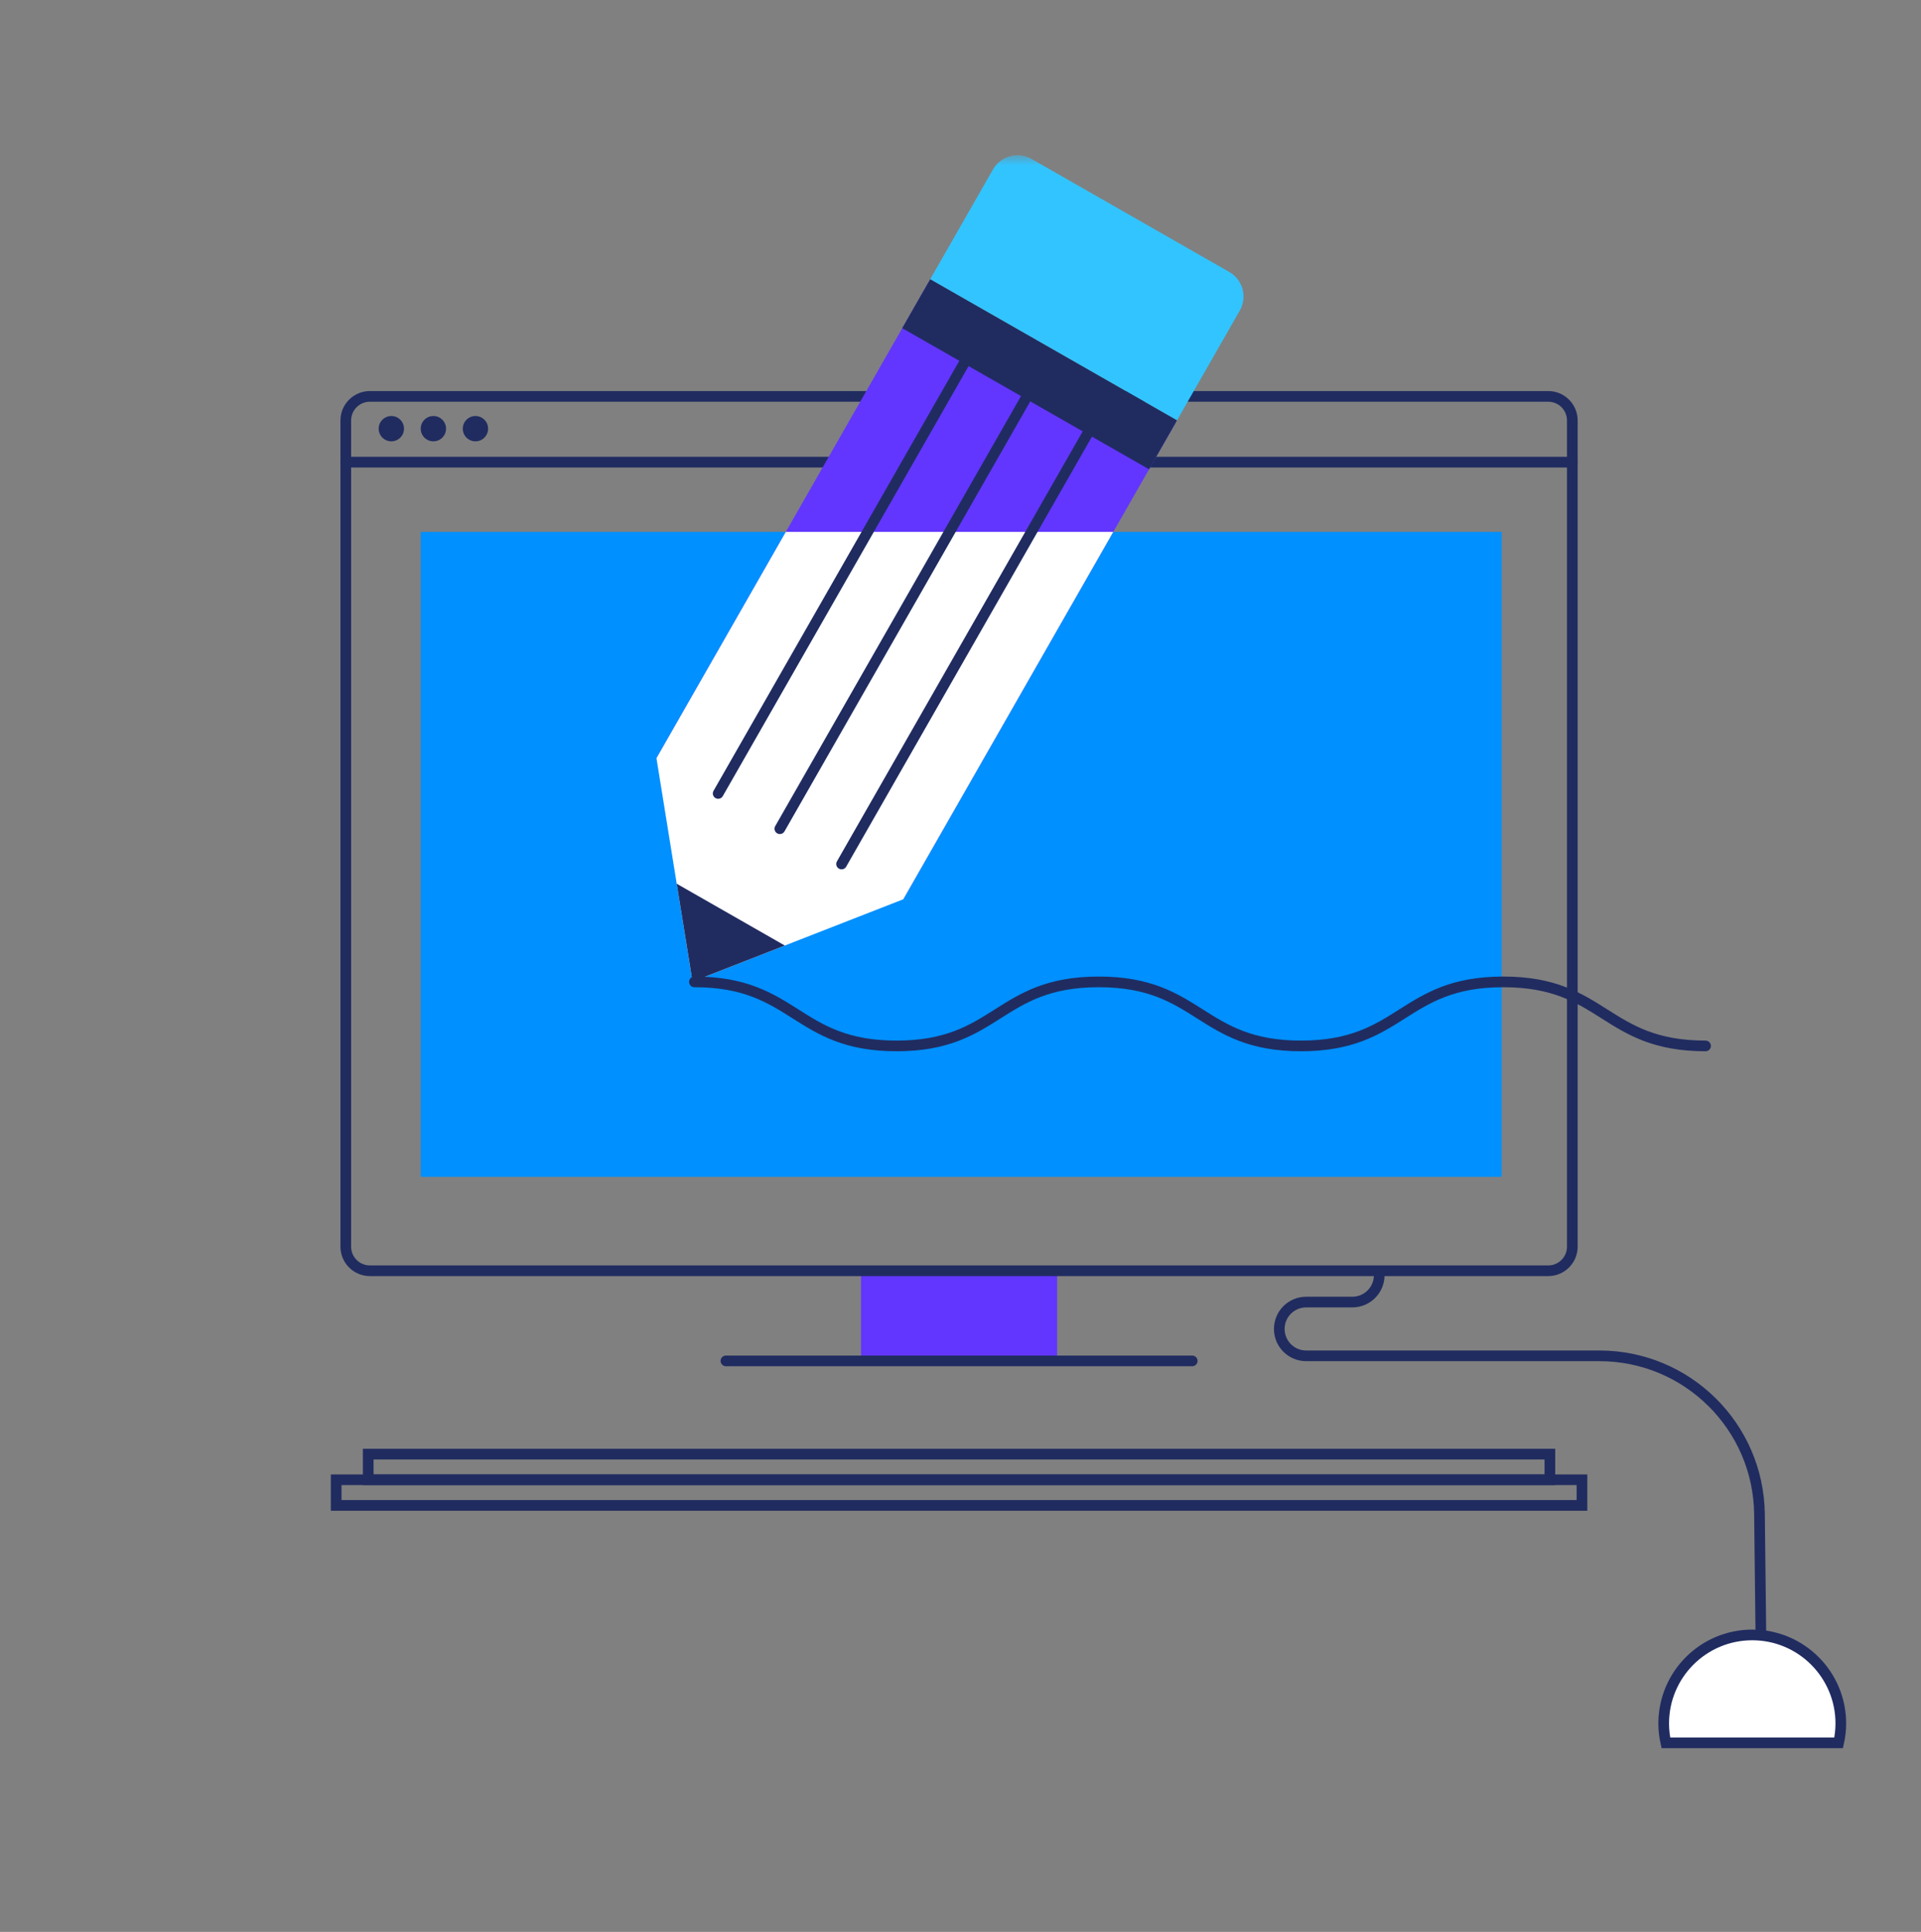 <svg width="180" height="181" viewBox="0 0 180 181" fill="none" xmlns="http://www.w3.org/2000/svg">
<rect x="0" y="0" width="180" height="181" fill="#808080" stroke="none"/>
<mask id="mask0_0_14505" style="mask-type:luminance" maskUnits="userSpaceOnUse" x="26" y="14" width="151" height="152">
<path fill-rule="evenodd" clip-rule="evenodd" d="M26.992 165.539H176.992V14.539H26.992V165.539Z" fill="white"/>
</mask>
<g mask="url(#mask0_0_14505)">
<path d="M129.235 119.471C129.235 120.862 128.107 121.99 126.716 121.99H122.39C120.998 121.99 119.871 123.118 119.871 124.509C119.871 125.9 120.998 127.028 122.39 127.028H149.867C158.085 127.028 164.773 133.64 164.866 141.856L165 153.539" stroke="#202C60" stroke-linecap="round"/>
<path fill-rule="evenodd" clip-rule="evenodd" d="M172.282 163.287C172.412 162.703 172.487 162.098 172.487 161.474C172.487 156.891 168.772 153.176 164.189 153.176C159.606 153.176 155.891 156.891 155.891 161.474C155.891 162.098 155.965 162.703 156.095 163.287H172.282Z" fill="white"/>
<path fill-rule="evenodd" clip-rule="evenodd" d="M172.282 163.287C172.412 162.703 172.487 162.098 172.487 161.474C172.487 156.891 168.772 153.176 164.189 153.176C159.606 153.176 155.891 156.891 155.891 161.474C155.891 162.098 155.965 162.703 156.095 163.287H172.282Z" stroke="#202C60" stroke-linecap="round"/>
<path fill-rule="evenodd" clip-rule="evenodd" d="M80.678 127.501H99.052V119.307H80.678V127.501Z" fill="#6236FF"/>
<path d="M68.019 127.502H111.712" stroke="#202C60" stroke-linecap="round"/>
<path fill-rule="evenodd" clip-rule="evenodd" d="M31.5 141.04H148.231V138.639H31.5V141.04Z" stroke="#202C60" stroke-linecap="round"/>
<path fill-rule="evenodd" clip-rule="evenodd" d="M34.504 138.637H145.225V136.236H34.504V138.637Z" stroke="#202C60" stroke-linecap="round"/>
<path fill-rule="evenodd" clip-rule="evenodd" d="M145.069 119.057H34.66C33.412 119.057 32.4 118.045 32.4 116.797V39.397C32.4 38.148 33.412 37.137 34.66 37.137H145.069C146.317 37.137 147.329 38.148 147.329 39.397V116.797C147.329 118.045 146.317 119.057 145.069 119.057Z" stroke="#202C60" stroke-linecap="round"/>
<path d="M32.4 43.299H147.329" stroke="#202C60" stroke-linecap="round"/>
<path fill-rule="evenodd" clip-rule="evenodd" d="M37.855 40.163C37.855 40.818 37.324 41.349 36.669 41.349C36.013 41.349 35.482 40.818 35.482 40.163C35.482 39.508 36.013 38.977 36.669 38.977C37.324 38.977 37.855 39.508 37.855 40.163Z" fill="#202C60"/>
<path fill-rule="evenodd" clip-rule="evenodd" d="M45.736 40.163C45.736 40.818 45.205 41.349 44.55 41.349C43.894 41.349 43.363 40.818 43.363 40.163C43.363 39.508 43.894 38.977 44.55 38.977C45.205 38.977 45.736 39.508 45.736 40.163Z" fill="#202C60"/>
<path fill-rule="evenodd" clip-rule="evenodd" d="M41.795 40.163C41.795 40.818 41.264 41.349 40.609 41.349C39.953 41.349 39.422 40.818 39.422 40.163C39.422 39.508 39.953 38.977 40.609 38.977C41.264 38.977 41.795 39.508 41.795 40.163Z" fill="#202C60"/>
<path fill-rule="evenodd" clip-rule="evenodd" d="M39.424 110.26H140.707V49.834H39.424V110.26Z" fill="#0090FF"/>
<path fill-rule="evenodd" clip-rule="evenodd" d="M87.029 26.396L61.512 71.034L84.637 84.254L110.155 39.617L87.029 26.396Z" fill="#6236FF"/>
<path fill-rule="evenodd" clip-rule="evenodd" d="M73.631 49.834L61.512 71.035L64.888 91.966L84.637 84.254L104.314 49.834H73.631Z" fill="white"/>
<path fill-rule="evenodd" clip-rule="evenodd" d="M64.89 91.965L73.539 88.587L63.41 82.797L64.89 91.965Z" fill="#202C60"/>
<path fill-rule="evenodd" clip-rule="evenodd" d="M110.286 39.385L87.16 26.165L93.044 15.873C93.77 14.604 95.386 14.163 96.655 14.889L115.185 25.481C116.454 26.207 116.895 27.824 116.17 29.093L110.286 39.385Z" fill="#32C4FF"/>
<path d="M91.157 32.594L67.293 74.339" stroke="#202C60" stroke-linecap="round"/>
<path d="M96.938 35.898L73.074 77.643" stroke="#202C60" stroke-linecap="round"/>
<path d="M102.719 39.203L78.856 80.948" stroke="#202C60" stroke-linecap="round"/>
<path fill-rule="evenodd" clip-rule="evenodd" d="M107.667 43.967L84.541 30.747L87.161 26.166L110.286 39.385L107.667 43.967Z" fill="#202C60"/>
<path d="M65.068 91.992C74.539 91.992 74.539 97.992 84.01 97.992C93.484 97.992 93.484 91.992 102.959 91.992C112.434 91.992 112.434 97.992 121.908 97.992C131.385 97.992 131.385 91.992 140.861 91.992C150.337 91.992 150.337 97.992 159.813 97.992" stroke="#202C60" stroke-linecap="round"/>
</g>
</svg>
